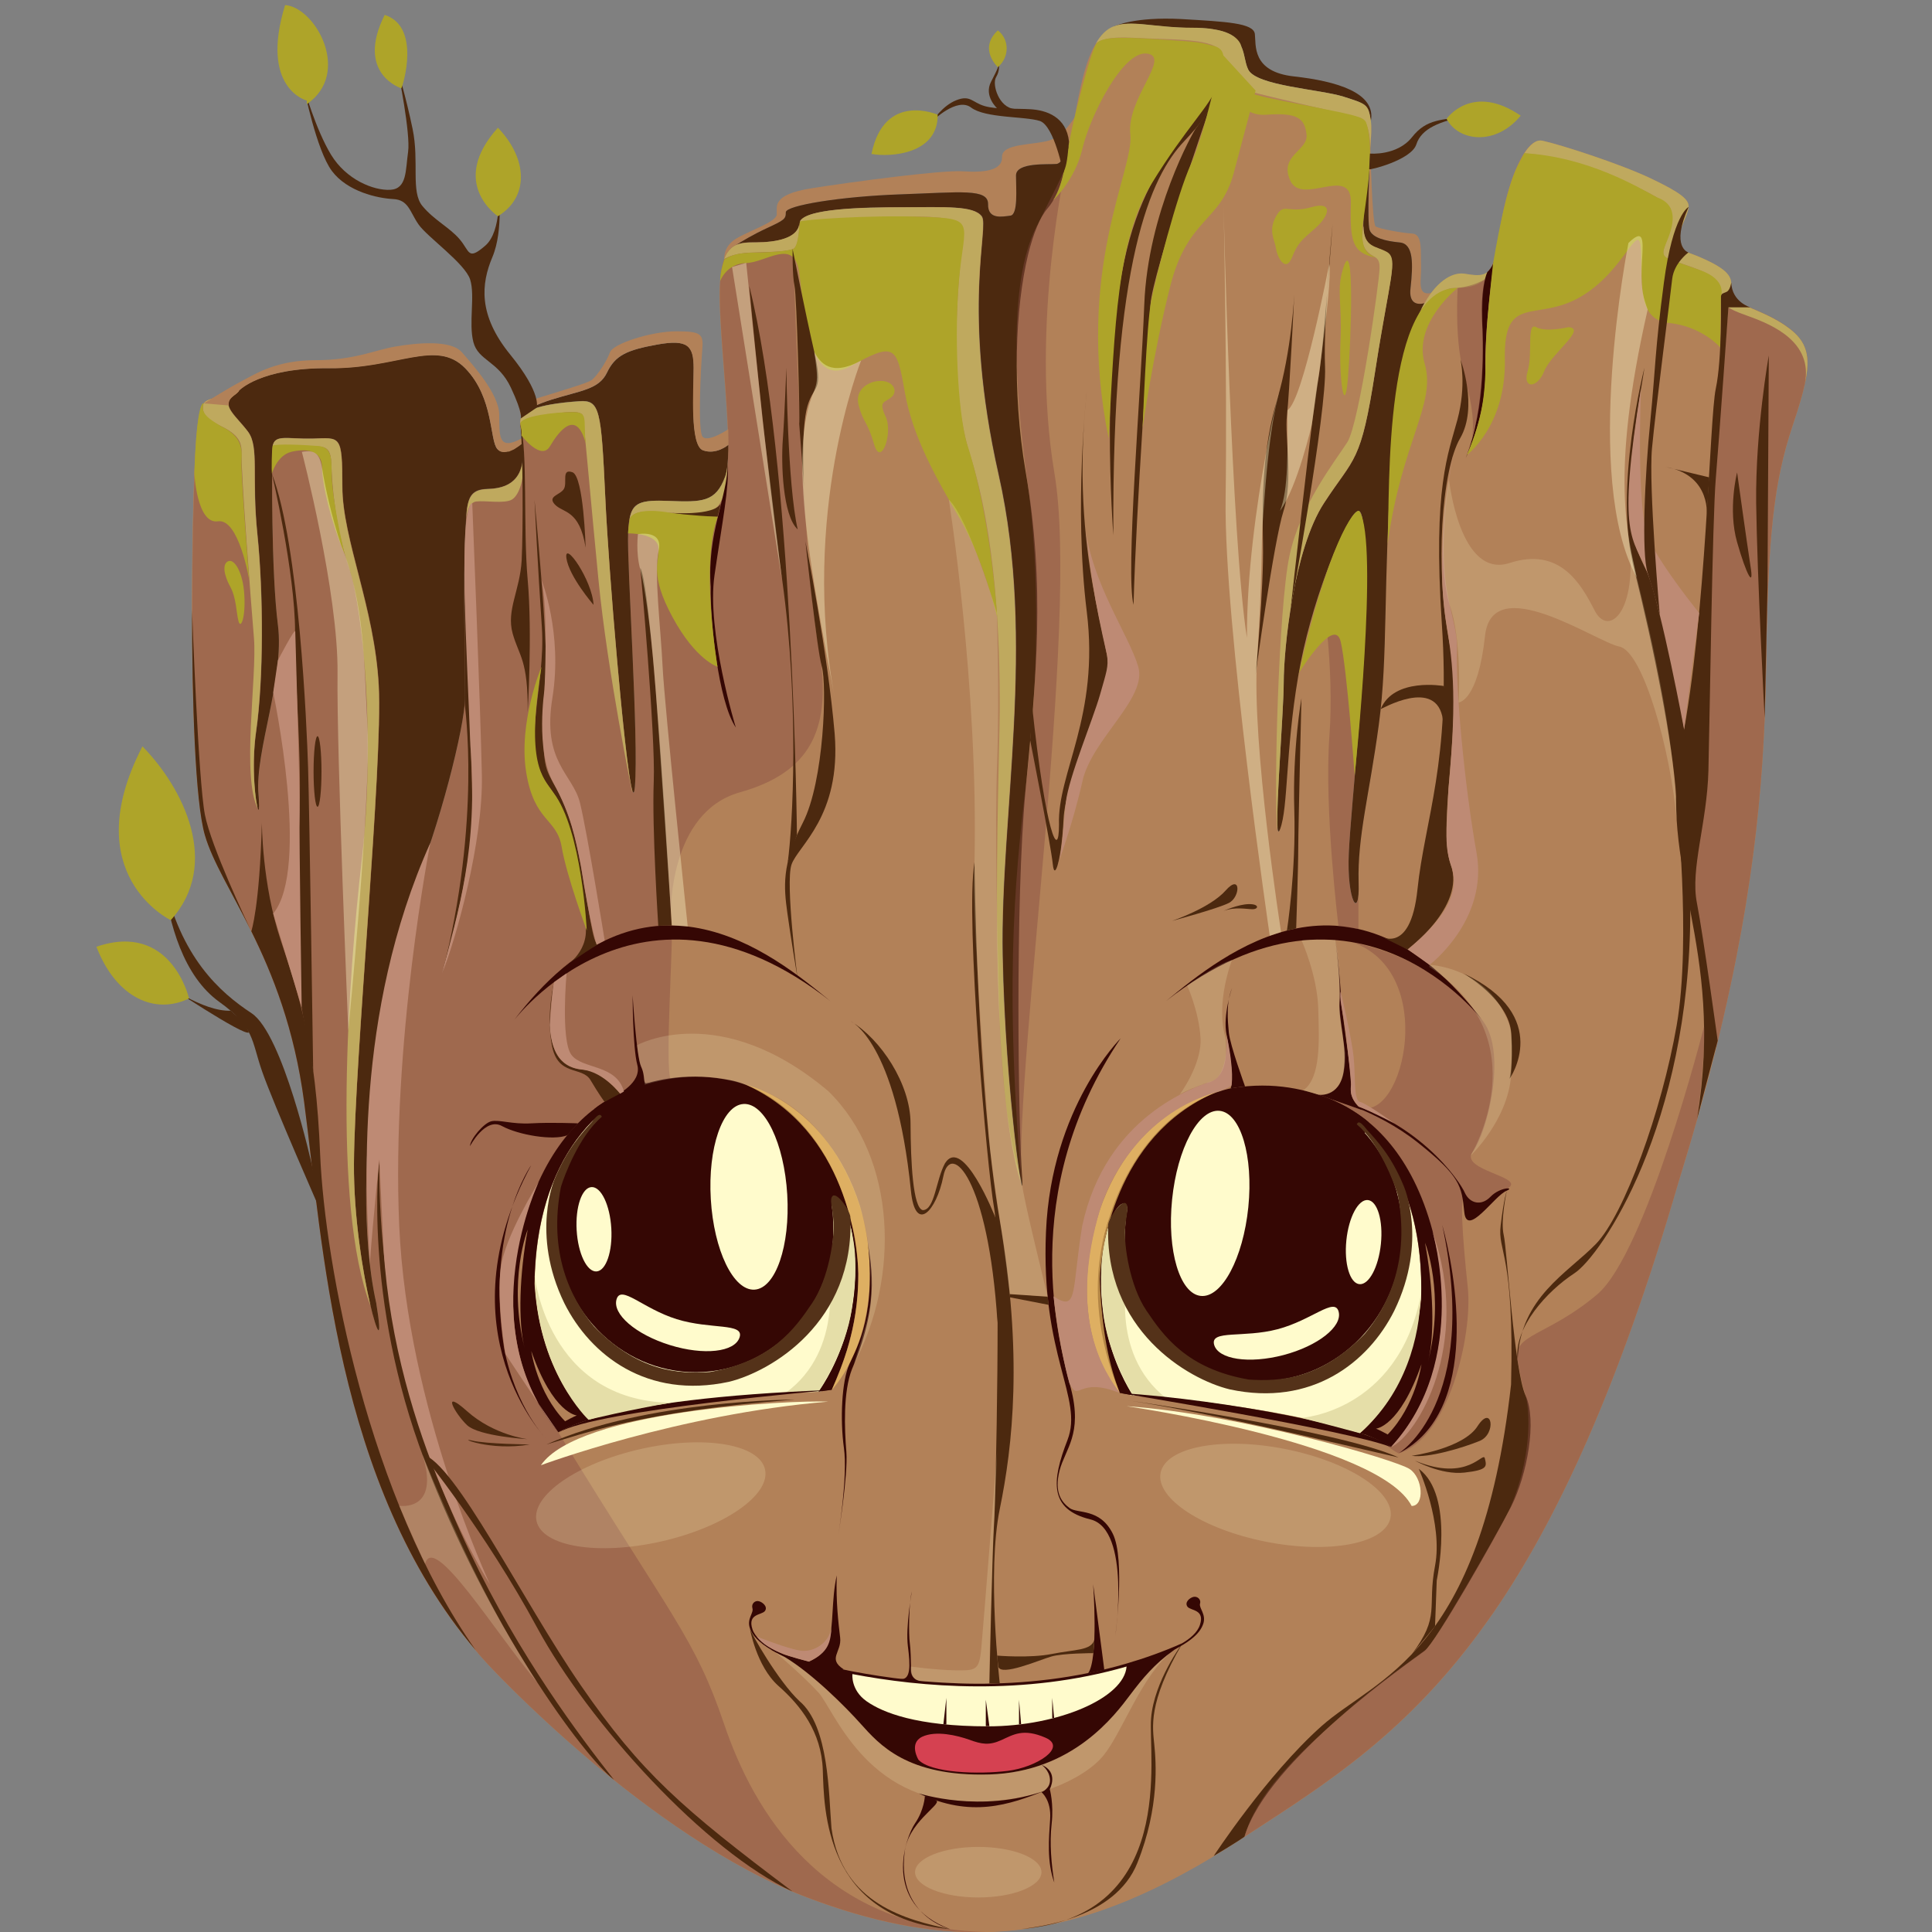 <?xml version="1.0" encoding="utf-8"?>
<!-- Generator: Adobe Illustrator 21.1.0, SVG Export Plug-In . SVG Version: 6.00 Build 0)  -->
<svg version="1.1" id="Слой_1" xmlns="http://www.w3.org/2000/svg" xmlns:xlink="http://www.w3.org/1999/xlink" x="0px" y="0px"
	 viewBox="0 0 1024 1024" style="enable-background:new 0 0 1024 1024;" xml:space="preserve">
<rect x="0" y="0" width="1024" height="1024" fill="#808080" stroke="none"/>
<style type="text/css">
	.st0{fill:#B28158;}
	.st1{opacity:0.43;fill:#884C41;}
	.st2{fill:#FFFBCC;}
	.st3{fill:#350704;}
	.st4{fill:#E5DEA8;}
	.st5{fill:#4C290F;}
	.st6{fill:#D54151;}
	.st7{opacity:0.18;fill:#FFFBCC;}
	.st8{opacity:0.66;fill:#F4C668;}
	.st9{fill:#BFA95E;}
	.st10{fill:#AEA429;}
	.st11{fill:#BE8A74;}
	.st12{fill:#543219;}
	.st13{opacity:0.38;fill:#FFFBCC;}
</style>
<g>
	<path class="st0" d="M570.4,60.8L566.8,99c0,0-12,20.2-21.8,35.9c2.7-11.3,6.2-19.9,10.2-24.4c7.4-8.5,10.7-25.4,13.9-42.8
		c-1.3,6.5-5.1,18.9-9.2,19.2c-4.3,0.4-21.4-1.1-21.4,6.1c0,7.1,1.2,20.8-3,21.3c-4.2,0.5-12,2.3-11.8-6.1
		c0.2-8.4-14.5-6.3-46.3-5.2s-60.9,5.9-60.9,9.5s-0.7,4.1-10.4,8.6c-6.7,3.1-12.8,6.8-16,8.8c3.1-1.5,6.8-1.5,10.8-1.5
		c10.7,0,22.1-2.1,22.9-10c0.7-7.9,32.9-8.6,55.2-8.6c22.4,0,37.1-1,41.4,4.8c2.1,2.8-0.5,14.8-1.4,36.9
		c-36.4-4.1-135.1-14.2-135.1-14.2s-0.8-6.4,6.1-10.7c6.9-4.3,21.4-8.8,21.7-12.9c0.3-4.1-3-10.5,18.4-13.9s69.3-9.8,80.3-9
		c10.9,0.7,20.9-0.2,20.7-7.6c-0.2-7.4,16.9-6.2,25.2-8.8C564.6,71.7,570.4,60.8,570.4,60.8z"/>
	<path class="st0" d="M763.9,180.4l-16-3c2.2-6.8,4.7-12.3,7.2-16.6c-4.3,1.1-8.4-0.2-7.5-8c1.4-12.9,1.7-23.6-5.7-24.3
		c-7.4-0.7-14.5-2.4-16-6.7c-1.3-4,0.1-36.2,0.2-40.3c-1.1,13-3.2,29.2-3.5,37.3c-0.4,12.9,6.4,11.4,12.5,15c5,3,2.7,10.1-2.6,40.7
		l-22.3-4.2l-8-62.7l24.1-30.3c0,0,0.9,41.4,2.8,42.7c2,1.3,13.9,3.5,19.5,3.8c5.5,0.4,4.3,9.6,4.6,17.1c0.3,7.5-2.5,16,5.3,14.4
		C766.3,153.7,763.9,180.4,763.9,180.4z"/>
	<path class="st0" d="M258.6,882.1c0,0,84.3,91.4,169.3,123.6s147.9,22.1,229.3-30.7c81.4-52.9,159.3-97.9,232.2-347.9
		c40-128.6,45.7-208.6,46.7-275.7c1-67.2,4-95.7,14-125.7s11.7-41.4-2.1-51.9c-13.8-10.5-32.9-12.9-31-19.5s-0.1-10.7-13.3-16.8
		c-13.2-6.1-16.8-4.3-15-10.4c1.8-6.1,5.9-13.4,6.3-17.3c0.4-3.9-4.1-7.7-20.4-15.4s-47.3-17.7-57-19.8s-19.2,23.9-22.5,48.2
		c-3.3,24.3-7.1,24.3-18.6,22.4c-11.4-1.9-33.6,14-38.6,91.2s-2.1,110.7-7.1,147.9s-11.4,59.3-10.7,83.6c0.7,20.7-6.4,10-5.2-15.7
		c1.2-25.7,9.8-103.1,8.8-136.9c-1-33.8,0-50-6.2-42.4s-22.9,46.7-29.5,86.2c-6.7,39.5-5.2,69.1-9.5,80.5c-4.3,11.4,1.9-60,1.9-77.6
		c0-17.6,5.2-70.5,21.4-95.2c16.2-24.8,19.5-20.5,27.1-70s12.3-59.2,6.2-62.7s-12.9-2.1-12.5-15c0.4-12.9,5.4-45.7,3.9-54.6
		s-2.1-8.9-14.6-12.9c-12.5-3.9-46.1-5.7-50.4-14.3c-4.3-8.6,1.4-22.1-29.3-22.1s-43.6-10-53.6,12.9s-10,67.2-23.6,82.9
		c-13.6,15.7-21.9,78.3-11.4,139.3c10.5,61,5.7,108.6,0,168.6s-3.8,180-1.9,204.8s-8.8-42.6-10.2-116.9
		c-1.4-74.3,17.9-166-2.1-254.6c-20-88.6-4.8-131.4-9-137.2c-4.3-5.7-19-4.8-41.4-4.8c-22.4,0-54.5,0.7-55.2,8.6
		c-0.7,7.9-12.1,10-22.9,10s-19.3,0-19.3,27.9s7.9,82.9,2.9,96.4c-5,13.6-12.1,13.6-30,12.9c-17.9-0.7-20.7,1.4-21.4,17.1
		c-0.7,15.7,5.7,109.3,3.6,134.3c-2.1,25-13.6-107.2-15.7-153.6s-2.9-51.4-13.6-50.7c-10.7,0.7-30.7,2.9-31.4,10
		c-0.7,7.1,10,35.7-17.1,36.4c-12.1,0.2-11.2,7.9-12.1,27.4c-1,19.5,0,67.2,0,82.9s-14.3,71-27.1,100.5
		c-12.9,29.5-35.7,150-20,220.7c7.1,42.9-12.1-18.2-11.8-73.9c0.4-55.7,15.4-211.8,13.2-253.2c-2.1-41.4-19.3-77.9-19.3-105.7
		s-1.1-25.7-15.7-25.4c-14.6,0.4-21.1-2.9-21.4,5.7s-0.7,65,2.9,93.2S135.1,398,137,420.8c1.9,22.9-5.2-5.5-1.2-33.1
		c4-27.6,3.9-73.2,0.7-104.3c-3.2-31.1,1.1-46.4-5-54.6c-6.1-8.2-14.6-13.9-7.9-18.9c6.8-5,1.1-2.9-7.9,0.4
		c-8.9,3.2-10.7-1.3-12.6,38.2s-3.1,165,5.5,194.3s42.6,65.7,52.6,141.4S177.9,794.2,258.6,882.1z"/>
	<path class="st0" d="M956.6,203.4c-1.3,6.1-3.5,13.3-6.5,22.2c-10,30-13.1,58.6-14,125.7c-0.8,53.6-4.6,115.4-26.4,203.6
		c-3,12.2-6.4,24.8-10.1,38.1c0,0.1,0,0.1,0,0.1c-3.1,10.9-6.5,22.3-10.1,34c-31.8,109.1-64.5,179.2-98.1,227.9
		c-0.1,0.1-0.2,0.2-0.3,0.4c-0.9,1.2-1.7,2.5-2.6,3.7c-41.8,59-84.8,85.9-128.9,114.5c-0.8,0.5-1.6,1-2.3,1.5
		c-20.6,13.4-40,24-58.9,31.9c0,0,0,0,0,0c-25.9,10.8-50.8,16.5-76.4,17.1c-29.5,0.7-60-5.4-94-18.3
		c-85-32.1-169.3-123.6-169.3-123.6c-80.7-87.9-87.4-222.2-97.4-297.9c-10-75.7-44-112.2-52.6-141.4s-7.4-154.8-5.5-194.3
		c1.1-23.7,2.2-31.6,4.9-34.8c1.7-2.1,4.2-2.2,7.7-3.5c6.2-2.2,10.8-3.9,10.8-3.1c0,0.4-0.9,1.2-3,2.8c-6.8,5,1.8,10.7,7.9,18.9
		c6.1,8.2,1.8,23.6,5,54.6c3.2,31.1,3.3,76.7-0.7,104.3c-2.8,19.2-0.2,38.7,1,41.2c0,0,0,0,0,0v0c0.5,1,0.8-1.3,0.2-8.1
		c-1.9-22.9,13.8-61.3,10.2-89.5s-3.2-84.7-2.9-93.2c0-0.7,0.1-1.2,0.2-1.8c1.2-6.3,7.7-3.6,21.2-3.9c14.6-0.4,15.7-2.5,15.7,25.4
		s17.1,64.3,19.3,105.7c2.1,41.4-12.9,197.5-13.2,253.2c-0.2,28.7,4.9,58.9,8.8,75.5v0c3.7,15.6,6.4,19.2,3-1.5
		c-15.7-70.7,7.1-191.2,20-220.7c12.9-29.5,27.1-84.8,27.1-100.5s-1-63.3,0-82.9c0.2-4.3,0.3-8,0.5-11.2c0,0,0-0.2,0-0.6
		c0.7-10.9,2.3-15.4,11.6-15.6c14.9-0.4,18.4-9.2,18.6-18.2c0,0,0,0,0,0c0.1-2-0.1-4.1-0.2-6c0,0,0,0,0,0c-0.4-4-1-7.7-1.2-10.2v0
		c-0.1-0.7-0.1-1.4,0-1.9c0.1-0.7,0.3-1.3,0.7-1.9c3.7-5.6,21-7.5,30.7-8.1c10.7-0.7,11.4,4.3,13.6,50.7
		c1.8,39.6,10.4,141.7,14.2,155.2c0.7,2.3,1.2,2.1,1.5-1.6c2.1-25-4.3-118.6-3.6-134.3c0.1-2.9,0.3-5.4,0.7-7.5c0,0,0,0,0,0
		c1.6-8.9,6.2-10.2,20.7-9.6c17.9,0.7,25,0.7,30-12.9c0.7-1.8,1.1-4.3,1.4-7.4v-0.1c0.2-2.7,0.3-5.9,0.3-9.4v0
		c-0.1-22.5-4.5-58.7-4.5-79.6c0-8.8,0.9-14.8,2.4-19c1-2.8,2.4-4.7,3.9-6c0,0,0,0,0.1-0.1c0.6-0.5,1.3-1,2-1.3c0,0,0,0,0,0
		c3.1-1.5,6.8-1.5,10.8-1.5c4.8,0,9.8-0.4,13.9-1.7c4.8-1.4,8.4-3.9,8.9-8.1c0-0.1,0-0.2,0-0.2v0c0-0.3,0.1-0.7,0.3-1c0,0,0,0,0,0
		c3.4-6.9,33.6-7.5,54.9-7.5c22.4,0,37.1-1,41.4,4.8c4.3,5.7-11,48.6,9,137.2c20,88.6,0.7,180.3,2.1,254.6
		c1.1,57.5,7.8,110.9,9.8,120.6c0,0,0,0,0,0.1c0.2,1,0.4,1.5,0.5,1.5c0.2-0.1,0.2-1.7-0.1-5.2c-1.9-24.8-3.8-144.8,1.9-204.8
		s10.5-107.6,0-168.6c-10.5-61-2.1-123.6,11.4-139.3c7.4-8.5,10.7-25.4,13.9-42.8c0-0.2,0.1-0.4,0.1-0.6v0
		c2.6-14.5,5.1-29.1,9.6-39.4c0.7-1.6,1.4-3.1,2.2-4.4c2.7-4.7,5.7-7.5,9.1-9c0,0,0,0,0.1,0c9-3.9,21.6,0.6,42.2,0.6
		c3.5,0,6.5,0.2,9.2,0.5c0.4,0.1,0.8,0.1,1.2,0.2c0.2,0,0.4,0,0.5,0.1c5.7,0.9,9.3,2.6,11.7,4.7c0,0,0,0,0,0h0c0,0,0.1,0.1,0.1,0.1
		c0.2,0.2,0.4,0.4,0.5,0.5c1.1,1.1,1.9,2.4,2.5,3.7c1.8,4,1.8,8.6,3.7,12.3c4.3,8.6,37.9,10.4,50.4,14.3
		c12.5,3.9,13.2,3.9,14.6,12.9c0.5,2.9,0.3,8.3-0.3,14.7v0.1c-0.1,0.7-0.1,1.4-0.2,2.1c0,0,0,0.1,0,0.2c-1.1,13.1-3.2,29.4-3.5,37.6
		c0,0.4,0,0.8,0,1.2c0.1,11.6,6.6,10.4,12.5,13.8c6.1,3.6,1.4,13.2-6.2,62.7c-7.6,49.5-11,45.2-27.1,70
		c-16.2,24.8-21.4,77.6-21.4,95.2c0,14.4-4.1,64.8-3.3,76.4c0.2,2.6,0.6,3.3,1.4,1.2c4.3-11.4,2.9-41,9.5-80.5
		c2.8-16.8,7.5-33.5,12.4-47.8c6.6-19.3,13.6-34,17.2-38.4c6.2-7.6,5.2,8.6,6.2,42.4c1,33.8-7.6,111.2-8.8,136.9
		c-1,21.8,4,32.9,5.1,23c0.2-1.7,0.3-4.2,0.2-7.3c-0.7-24.3,5.7-46.4,10.7-83.6s2.1-70.7,7.1-147.9c2.3-35.9,8.4-58.5,15.3-72.3
		c0,0,0,0,0,0c0.6-1.2,1.2-2.3,1.8-3.3c7.5-13.1,15.8-16.6,21.5-15.6c8.1,1.3,12.3,1.7,15.3-6.7c0,0,0-0.1,0-0.1
		c1.2-3.5,2.2-8.5,3.2-15.6c2.2-15.9,7-32.5,12.8-41.5c3.1-4.8,6.4-7.5,9.7-6.7c9.6,2.1,40.7,12.1,57,19.8
		c16.3,7.7,20.7,11.4,20.4,15.4c-0.4,3.9-4.5,11.2-6.3,17.3c-1.8,6.1,1.8,4.3,15,10.4c13.2,6.1,15.2,10.1,13.3,16.8
		c-0.3,1.2,0,2.3,0.9,3.3c3.9,4.5,18.8,7.7,30.1,16.2C957.8,181,959.8,188.9,956.6,203.4z"/>
	<path class="st1" d="M521.9,1024c-29.5,0.7-60-5.4-94-18.3c-85-32.1-169.3-123.6-169.3-123.6c-2.2-2.4-4.4-4.8-6.4-7.3
		c-74.7-87.9-81.2-216.9-91-290.6c-5.1-38.5-16.4-66.8-27.3-89.2c0,0,0-0.1-0.1-0.3c-0.1-0.2-0.2-0.3-0.2-0.5
		c-0.1-0.2-0.2-0.4-0.3-0.6c-10.4-21-20.5-36.8-24.6-50.9c-5.2-17.8-6.8-71.3-6.8-119.3c0,0,0-0.1,0-0.1c0-30.9,0.6-59.5,1.4-75
		c1.1-23.7,2.2-31.6,4.9-34.8c1.7-2.1,4.2-2.2,7.7-3.5c6.2-2.2,10.8-3.9,10.8-3.1c0,0.4-0.9,1.2-3,2.8c-6.8,5,1.8,10.7,7.9,18.9
		c6.1,8.2,1.8,23.6,5,54.6c3.2,31.1,3.3,76.7-0.7,104.3c-2.8,19.2-0.2,38.7,1,41.2c0,0,0,0,0,0v0c0.5,1,0.8-1.3,0.2-8.1
		c-1.9-22.9,13.8-61.3,10.2-89.5s-3.2-84.7-2.9-93.2c0-0.7,0.1-1.2,0.2-1.8c1.2-6.3,7.7-3.6,21.2-3.9c14.6-0.4,15.7-2.5,15.7,25.4
		s17.1,64.3,19.3,105.7c2.1,41.4-12.9,197.5-13.2,253.2c-0.2,28.7,4.9,58.9,8.8,75.5v0c3.7,15.6,6.4,19.2,3-1.5
		c-15.7-70.7,7.1-191.2,20-220.7c12.9-29.5,27.1-84.8,27.1-100.5s-1-63.3,0-82.9c0.2-4.3,0.3-8,0.5-11.2c0,0,0-0.2,0-0.6
		c0.7-10.9,2.3-15.4,11.6-15.6c14.9-0.4,18.4-9.2,18.6-18.2c0,0,0,0,0,0c0.1-2-0.1-4.1-0.2-6c0,0,0,0,0,0c-0.4-4-1-7.7-1.2-10.2v0
		c-0.1-0.7-0.1-1.4,0-1.9c0.1-0.7,0.3-1.3,0.7-1.9c3.7-5.6,21-7.5,30.7-8.1c10.7-0.7,11.4,4.3,13.6,50.7
		c1.8,39.6,10.4,141.7,14.2,155.2c0.7,2.3,1.2,2.1,1.5-1.6c2.1-25-4.3-118.6-3.6-134.3c0.1-2.9,0.3-5.4,0.7-7.5c0,0,0,0,0,0
		c1.6-8.9,6.2-10.2,20.7-9.6c17.9,0.7,25,0.7,30-12.9c0.7-1.8,1.1-4.3,1.4-7.4v-0.1c0.2-2.7,0.3-5.9,0.3-9.4v0
		c-0.1-22.5-4.5-58.7-4.5-79.6c0-8.8,0.9-14.8,2.4-19c1-2.8,2.4-4.7,3.9-6c0,0,0,0,0.1-0.1c0.6-0.5,1.3-1,2-1.3c0,0,0,0,0,0
		c3.1-1.5,6.8-1.5,10.8-1.5c4.8,0,9.8-0.4,13.9-1.7c3.7,3.2,5.7,5.1,5.7,5.1s4.9,163.8,13.3,209.5c8.5,45.7-4.5,68.4-41.6,78.8
		c-37.1,10.5-37.3,62.9-36.1,70.4c1.2,7.5-3.7,74.2-0.4,82c3.3,7.8-120.2,87.5-59.6,186.7c60.6,99.2,72.3,108.7,87.9,154.7
		C399.3,959.7,435.6,1021.6,521.9,1024z"/>
	<path class="st1" d="M956.6,203.4c-1.3,6.1-3.5,13.3-6.5,22.2c-10,30-13.1,58.6-14,125.7c-0.8,53.6-4.6,115.4-26.4,203.6l-3.3,1.2
		l-9.8-91.4c0,0,1.1-56.5,7.5-145.1c6.4-88.6,12-156.6,12-156.6s0.7-2.1,1.8-5.5c3.9,4.5,18.8,7.7,30.1,16.2
		C957.8,181,959.8,188.9,956.6,203.4z"/>
	<path class="st1" d="M673,575.4c0,0,21.5,2.5,48.5,11.6c22.5,6.7,40.7-71.7-4.7-87.6c10.5,2.4,44.6,9.8,69.3,41.9
		c12.8,17.1,2.1,59.1-5.5,69.1s29.2,13.4,18.3,19.6c-10.9,6.1-17.7,13.9-21.7,6.1c-4-7.8-2.1,19.5,0.7,45.7
		c2.9,26.2-10.4,81.2-36.7,88.5c-20.6-10.6-64.8-73.7-64.8-73.7L673,575.4z"/>
	<g>
		<path class="st2" d="M435.2,737.6c0,0,48.9-76.2-12.8-140c-51.8-54.1-138-21.8-139,82.8c3,49.9,29.4,72.1,29.4,72.1
			S352.4,739.9,435.2,737.6z"/>
		<path class="st3" d="M355.6,572.5L355.6,572.5c-37.9,5.6-71.6,42.7-72.3,107.9c3,49.9,29.4,72.1,29.4,72.1s-4,1-2.6,0.6
			c-0.3,0.2-6.2,1.7-14.2,6c-22.5-26.9-26.2-59-23-90.2C289.9,570.5,355.6,572.5,355.6,572.5z"/>
		
			<ellipse transform="matrix(0.998 -5.907006e-02 5.907006e-02 0.998 -37.734 22.89)" class="st3" cx="368.3" cy="649.7" rx="73.7" ry="77.8"/>
		<path class="st3" d="M446.9,635.6c0,0,21.5,42-6.1,101.1c-2.7,0.2-7.1,1-7.1,1S466.9,694.4,446.9,635.6z"/>
		<path class="st3" d="M315.1,587.7c0,0,28.8-24.2,72.9-15c0,0,51.6,9.2,65.5,85.6c-0.5-2.7-8.9-29-12.4-20.1
			c-10.5-7.9-123.5-42.4-123.5-42.4s-0.4-5.1-3.4-1.9C314.5,589.5,315.1,587.7,315.1,587.7z"/>
		
			<ellipse transform="matrix(0.998 -5.907006e-02 5.907006e-02 0.998 -36.789 24.562)" class="st2" cx="397.1" cy="634.5" rx="20.3" ry="49.3"/>
		
			<ellipse transform="matrix(0.998 -5.907006e-02 5.907006e-02 0.998 -37.945 19.74)" class="st2" cx="314.9" cy="651.7" rx="9.2" ry="22.4"/>
		<path class="st2" d="M355,712.9c-18-5.6-30.6-16.4-28.2-24.3c2.4-7.8,13.9,5,31.9,10.6c18,5.6,35.8,1.8,33.3,9.6
			C389.5,716.7,373,718.5,355,712.9z"/>
		<path class="st4" d="M438.9,672.5c0,0,9,43.1-22.7,65.9c8.2-0.4,17.5-0.7,17.5-0.7s14.6-21.2,17.8-44.2c3.2-23,1.8-32.7-0.7-43.5
			c-2.1-9.6-6.4-14.9-8.4-13.5c-1.9,1.4-1.7,2-1.3,4.5C441.6,643.5,442.8,661.8,438.9,672.5z"/>
	</g>
	<g>
		<path class="st2" d="M599.1,739.5c0,0-45.6-78.2,18.7-139.3c54-51.9,138.8-15.9,135.4,88.6c-5.1,49.7-32.5,70.8-32.5,70.8
			S681.7,745.3,599.1,739.5z"/>
		<path class="st3" d="M685.6,577.9L685.6,577.9c37.6,7.2,69.8,45.7,67.6,110.9c-5.1,49.7-32.4,70.8-32.4,70.8s3.9,1.2,2.6,0.7
			c0.3,0.2,6.1,2,14,6.6c23.7-25.9,28.6-57.9,26.8-89.2C751.3,578.7,685.6,577.9,685.6,577.9z"/>
		
			<ellipse transform="matrix(0.101 -0.995 0.995 0.101 -49.296 1254.305)" class="st3" cx="669.6" cy="654.4" rx="77.8" ry="73.7"/>
		<path class="st3" d="M591.7,637c0,0-23.3,41.1,1.8,101.3c2.7,0.3,7,1.3,7,1.3S569.2,694.9,591.7,637z"/>
		<path class="st3" d="M725.4,594.8c0,0-27.8-25.4-72.2-18.1c0,0-51.9,7-69.1,82.8c0.6-2.7,10.1-28.6,13.2-19.5
			c10.8-7.4,125.2-37.2,125.2-37.2s0.6-5.1,3.5-1.7C725.9,596.6,725.4,594.8,725.4,594.8z"/>
		
			<ellipse transform="matrix(0.101 -0.995 0.995 0.101 -58.268 1211.658)" class="st2" cx="641.5" cy="638.1" rx="49.3" ry="20.3"/>
		
			<ellipse transform="matrix(0.101 -0.995 0.995 0.101 -5.665 1311.099)" class="st2" cx="722.9" cy="658.7" rx="22.4" ry="9.2"/>
		<path class="st2" d="M680.3,718.2c18.2-4.8,31.3-15.1,29.2-23c-2.1-7.9-14.1,4.5-32.3,9.3s-35.8,0.2-33.7,8.2
			C645.6,720.5,662,723,680.3,718.2z"/>
		<path class="st4" d="M598.1,674.2c0,0-10.8,42.7,19.9,66.8c-8.2-0.7-17.5-1.4-17.5-1.4s-13.7-21.8-15.9-44.9
			c-2.2-23.1-0.4-32.7,2.6-43.4c2.5-9.5,7.1-14.6,8.9-13.1c1.9,1.5,1.6,2.1,1.1,4.6C596.6,645.1,594.7,663.4,598.1,674.2z"/>
	</g>
	<path class="st5" d="M258.6,259.1c-12.1,0.2-11.2,7.9-12.1,27.4c-1,19.5,0,67.2,0,82.9s-14.3,71-27.1,100.5
		c-12.9,29.5-35.7,150-20,220.7c7.1,42.9-12.1-18.2-11.8-73.9c0.4-55.7,15.4-211.8,13.2-253.2c-2.1-41.4-19.3-77.9-19.3-105.7
		s-1.1-25.7-15.7-25.4c-14.6,0.4-21.1-2.9-21.4,5.7s-0.7,65,2.9,93.2S135.1,398,137,420.8c1.9,22.9-5.2-5.5-1.2-33.1
		c4-27.6,3.9-73.2,0.7-104.3c-3.2-31.1,1.1-46.4-5-54.6c-4.2-5.6-9.5-10.1-10.3-14c-0.3-1.8,0.3-3.4,2.4-5c2.1-1.5,3-2.4,3-2.8
		c0,0,11.3-12.2,47.7-11.9s56.8-15.7,72.2,0c15.4,15.7,12.9,38.2,17.1,42.9c1.6,1.7,3.8,1.7,6,1.1l0,0c3.3-1,6.4-3.5,7.1-4.1l0,0
		c0.1-0.1,0.1-0.1,0.1-0.1s0,0,0,0C278,245.6,276.9,258.7,258.6,259.1z"/>
	<path class="st5" d="M386,235.8L386,235.8c0,0.7,0,1.3,0,1.9v0.7c-0.1,6.3-0.6,11.3-1.7,14.2c-5,13.6-12.1,13.6-30,12.9
		c-17.9-0.7-20.7,1.4-21.4,17.1c-0.7,15.7,5.7,109.3,3.6,134.3c-2.1,25-13.6-107.2-15.7-153.6s-2.9-51.4-13.6-50.7
		c-8.7,0.6-23.5,2.1-29.1,6.5c-0.7,0.5-1.2,1.1-1.6,1.7c0,0,0.6-4.2,15.9-9c15.4-4.8,25.1-5.3,29.4-14.4c4.3-9,10.5-11.9,26.7-14.8
		c16.2-2.9,19.2,0.7,19.2,12.5c0,11.8-2.1,41.1,5,43.6S386,235.8,386,235.8C386,235.8,386,235.8,386,235.8z"/>
	<path class="st5" d="M544.9,135c-6.7,27.6-8.7,71.6-1.3,114.9c10.5,61,5.7,108.6,0,168.6s-3.8,180-1.9,204.8
		c1.9,24.8-8.8-42.6-10.2-116.9c-1.4-74.3,17.9-166-2.1-254.6c-10.1-44.7-11.2-77.8-10.4-100.3c0.8-22.1,3.5-34.1,1.4-36.9
		c-4.3-5.7-19.1-4.8-41.4-4.8c-22.4,0-54.5,0.7-55.2,8.6c-0.7,7.9-12.1,10-22.9,10c-4,0-7.7,0-10.8,1.5c3.1-2,9.3-5.7,16-8.8
		c9.7-4.5,10.4-5,10.4-8.6s29.1-8.4,60.9-9.5s46.4-3.2,46.3,5.2c-0.2,8.4,7.7,6.6,11.8,6.1c4.2-0.5,3-14.2,3-21.3
		c0-7.1,17.1-5.7,21.4-6.1c4.2-0.3,8-12.7,9.2-19.2c-3.1,17.3-6.5,34.3-13.9,42.8C551.2,115.1,547.7,123.7,544.9,135z"/>
	<path class="st5" d="M726.6,64.1c-1.4-8.9-2.1-8.9-14.6-12.9c-12.5-3.9-46.1-5.7-50.4-14.3c-4.3-8.6,1.4-22.1-29.3-22.1
		c-20.6,0-33.1-4.5-42.2-0.6c1-0.5,11.1-5.4,36.1-4.1c23.9,1.4,38.2,2.1,38.9,7.9s-1.8,20,20.7,22.5S729.4,49.1,726.6,64.1z"/>
	<path class="st5" d="M755,160.7c-2.5,4.4-5,9.9-7.2,16.6c-4.5,13.8-8.2,32.9-9.9,58.9c-5,77.2-2.1,110.7-7.1,147.9
		s-11.4,59.3-10.7,83.6c0.7,20.7-6.4,10-5.2-15.7c1.2-25.7,9.8-103.1,8.8-136.9c-1-33.8,0-50-6.2-42.4c-6.2,7.6-22.9,46.7-29.5,86.2
		c-6.7,39.5-5.2,69.1-9.5,80.5s1.9-60,1.9-77.6c0-17.6,5.2-70.5,21.4-95.2c16.2-24.8,19.5-20.5,27.1-70c1.3-8.5,2.5-15.8,3.6-22.1
		c5.3-30.6,7.6-37.7,2.6-40.7c-6.1-3.6-12.9-2.1-12.5-15c0.2-8.2,2.3-24.3,3.5-37.3c-0.2,4.1-1.6,36.3-0.2,40.3
		c1.4,4.3,8.6,6,16,6.7c7.4,0.7,7.1,11.4,5.7,24.3C746.7,160.5,750.7,161.8,755,160.7z"/>
	<path class="st3" d="M637.8,860.5c-0.9,2.8-2.9,5.6-6.7,8.5h0c-2.2,1.7-5,3.4-8.5,5.3c-0.3,0.2-0.5,0.4-0.8,0.6
		c-9.8,7-16.3,14.8-22.7,23.3c-8.2,10.9-30.4,41-74.7,42.3c-43.8,1.3-58.5-16.1-68.1-26.7c-8-9-25.7-26.7-40.3-35.5
		c-1.7-0.8-3.2-1.6-4.7-2.4c-0.6-0.3-1.1-0.6-1.6-0.9c-0.4-0.2-0.8-0.3-1.2-0.5c0.2,0.1,0.5,0.2,0.9,0.3c-7.4-4.3-10.7-8.1-12-12
		c-1.6-4.9,2.2-7.9,1.4-10.4c-0.7-2.5,1.5-4.3,3.5-3.7c2,0.5,4.8,3,3.1,5.2c-1.7,2.2-9.3,1.3-6.6,9.6c2.7,8.3,17.3,13.6,17.4,13.6
		c7.5,2.3,19.7,5.7,35.3,8.7c0,0,0,0,0,0c36.3,7,90.8,11.9,145.3-4v0c9.9-2.9,19.8-6.4,29.7-10.8c4-2.3,8.2-5.7,9.5-9.8
		c2.7-8.3-4.9-7.4-6.6-9.6c-1.7-2.3,1.1-4.7,3.1-5.2c2-0.5,4.3,1.2,3.5,3.7C635.6,852.6,639.3,855.6,637.8,860.5z"/>
	<path class="st2" d="M597.1,883.3c-1.2,16.5-35.9,31.7-73.5,31.7c-37.6,0-55.8-7.3-64.3-13.3c-8.5-6-7.5-14.4-7.5-14.4s0,0,0,0
		C488,894.2,542.5,899.1,597.1,883.3z"/>
	<path class="st6" d="M486.8,932.7c0,0-5.3-8.7,2-12.2c7.3-3.4,18.5-0.7,25,1.6c6.5,2.4,10.5,3.1,16.9,0.2
		c6.4-2.9,11.6-6.4,23.4-1.3c11.8,5.1-4.7,15.7-20,17.6S493.4,939.8,486.8,932.7z"/>
	<path class="st3" d="M483.3,843.5c0,0-3.4,18.9-2.1,29.1c1.3,10.2,1.6,18-4,17.3c5.8,2,11.4,1.2,11.4,1.2s-5.5,0-5.7-5.8
		c-0.1-5.8-0.2-10.8-0.7-14.6C481.6,866.9,481.6,849.9,483.3,843.5z"/>
	<path class="st7" d="M621.8,874.9c-16.4,12.2-26.8,43.1-36.9,55.5c-10.2,12.6-38,25.4-71.4,24.5c-54.5,0.1-71.6-48.9-79.6-57.7
		c-8-8.8-22.7-21.3-22.7-21.3l0.1,0c1.4,0.8,3,1.6,4.7,2.4c14.7,8.8,32.3,26.6,40.3,35.5c9.5,10.6,24.2,28,68.1,26.7
		c44.3-1.4,66.6-31.5,74.7-42.3C605.5,889.7,611.9,881.9,621.8,874.9z"/>
	<path class="st8" d="M395.5,575c0,0,42.8,9.2,60.3,64.2c11.4,38.9,3.3,76.4-14.9,97.5c5.7-13.8,13.9-31.8,14.1-61.5
		C454.6,660.6,448.9,599.4,395.5,575z"/>
	<path class="st8" d="M644.2,579c0,0-43,8.4-61.5,63c-12.1,38.7-7.1,74.8,10.8,96.2c-5.4-13.9-9.5-31.7-10.6-60.2
		C583.5,663.5,590.3,602.5,644.2,579z"/>
	<path class="st0" d="M279.7,651.7c0,0-10.7,26.8-1.6,63C274.4,700.4,275.4,675,279.7,651.7z"/>
	<path class="st0" d="M281.6,716.1c0,0,3.1,22,17.9,37.2c4.4-2.4,6.2-3.1,6.2-3.1S293.2,749.4,281.6,716.1z"/>
	<path class="st0" d="M755.3,658.7c0,0,10.7,26.8,1.6,63C760.6,707.4,759.6,682,755.3,658.7z"/>
	<path class="st0" d="M753.4,723.1c0,0-3.1,22-17.9,37.2c-4.4-2.4-6.2-3.1-6.2-3.1S741.8,756.4,753.4,723.1z"/>
	<path class="st9" d="M726.6,64.1c-1.4-8.9-2.1-8.9-14.6-12.9c-12.5-3.9-46.1-5.7-50.4-14.3c-1.8-3.7-1.8-8.3-3.7-12.3l0,0
		c0,0-0.9-7.1-14.8-9.1c-0.2,0-0.4-0.1-0.5-0.1c-0.4,0-0.8-0.1-1.2-0.2c-2.6-0.3-5.7-0.5-9.2-0.5c-20.6,0-33.1-4.5-42.2-0.6
		c-0.1,0-0.1,0-0.1,0c-3.5,1.5-6.4,4.3-9.1,9c1.9-1.8,6.9-3.8,19.4-3.1c21.3,1.2,44.8,0,47.1,8.2c-0.2,2.5,3.4,11.2,5.1,14.2
		c1.7,3,4,4.2,11.1,6.3c7,2.1,53.5,12.6,57.6,13.8c3.8,1.2,5.3,10,5.1,16.1C726.8,72.4,727,67,726.6,64.1z"/>
	<path class="st9" d="M136.8,428.9c-9-16.9-0.5-70.3-2.2-90.7c-1.7-20.5-6.9-87.4-6.6-98.7c0.4-11.3-12.6-13.2-17.4-17.4
		c-4.8-4.2-2.6-8.4-2.6-8.4c1.7-2.1,4.2-2.2,7.7-3.5c6.2-2.2,10.8-3.9,10.8-3.1c0,0.4-0.9,1.2-3,2.8c-6.8,5,1.8,10.7,7.9,18.9
		c6.1,8.2,1.8,23.6,5,54.6c3.2,31.1,3.3,76.7-0.7,104.3C133,406.9,135.6,426.5,136.8,428.9z"/>
	<path class="st9" d="M187.6,616.7c-0.2,28.7,4.9,58.9,8.8,75.5c-20.5-53.1-11.8-174.6-4.6-237c7.1-62.4,0.9-131.2-6.7-153.8
		c-7.6-22.6-9.1-44.5-9.5-55.9c-0.4-11.4-5.6-8.3-17.6-9.1c-12-0.8-13.5,0-13.5,0c1.2-6.3,7.7-3.6,21.2-3.9
		c14.6-0.4,15.7-2.5,15.7,25.4s17.1,64.3,19.3,105.7C202.9,404.9,187.9,561,187.6,616.7z"/>
	<path class="st9" d="M271.3,264.8c-4,2.3-14,0.4-18.9,1c-4.1,0.5-5.1,7-5.3,9c0.7-10.9,2.3-15.4,11.6-15.6
		c14.9-0.4,18.4-9.2,18.6-18.2C278.3,253.5,275.3,262.4,271.3,264.8z"/>
	<path class="st9" d="M335.1,420.1c0,0-13.1-63.7-17.9-112.8c-3.8-38.8-7.6-82.6-8.3-86.8c-0.7-4.2-15.2-1.1-23.5,0
		c-7.8,1-9.4,3.7-9.6,4.1c-0.1-0.7-0.1-1.4,0-1.9c0.1-0.7,0.3-1.3,0.7-1.9c3.7-5.6,21-7.5,30.7-8.1c10.7-0.7,11.4,4.3,13.6,50.7
		c1.8,39.6,10.4,141.7,14.2,155.2L335.1,420.1z"/>
	<path class="st9" d="M423.6,118.7c-0.1,1.8,0,11.6-3.2,13.2c-3.4,1.7-12.7,1.6-22.7,2c-10,0.4-13.9,3.5-13.9,3.5
		c1-2.8,2.4-4.7,3.9-6c0,0,0,0,0.1-0.1c0.6-0.5,1.3-1,2-1.3c0,0,0,0,0,0c3.1-1.5,6.8-1.5,10.8-1.5
		C411.4,128.4,422.7,126.3,423.6,118.7z"/>
	<path class="st9" d="M385.7,245.3c-0.3,12.7-2.1,24.3-10.1,25.9c-8,1.6-24.6,0.4-32.4,0c-7.4-0.3-9.3,3.5-9.5,3.9
		c1.6-8.9,6.2-10.2,20.7-9.6c17.9,0.7,25,0.7,30-12.9C385,250.9,385.5,248.4,385.7,245.3z"/>
	<path class="st9" d="M529.9,376.3c0.1-37.1-1.9-92.2-15.8-135.4c-13.8-43.2-3.6-110.1-3.6-119.2c0-9-30.5-6.9-49.2-6.2
		c-18.8,0.7-37.4,1.9-37.4,1.9s0,0,0,0c3.4-6.9,33.6-7.5,54.9-7.5c22.4,0,37.1-1,41.4,4.8c4.3,5.7-11,48.6,9,137.2
		c20,88.6,0.7,180.3,2.1,254.6c1.1,57.5,7.8,110.9,9.8,120.6C522.6,568,529.7,413.1,529.9,376.3z"/>
	<path class="st9" d="M728.9,196.5c-7.6,49.5-11,45.2-27.1,70c-16.2,24.8-21.4,77.6-21.4,95.2c0,14.4-4.1,64.8-3.3,76.4
		c0,0.6-0.1,1.1-0.1,1.7c-2-19.8,0.7-117.9,6.4-145s24.3-50.4,30.7-60.4c6.4-10,17-85.2,17.1-92.2c0.2-7-3.6-5.2-7.1-9.6
		c-3.6-4.5-1.4-12.8-1.4-12.8c0.1,11.6,6.6,10.4,12.5,13.8C741.2,137.3,736.6,147,728.9,196.5z"/>
	<path class="st9" d="M791.9,138.4c-3.3,15.5-16.5,13.9-22.4,14.3c-5.8,0.5-16.3,11.3-16.3,11.3s0,0,0,0c0.6-1.2,1.2-2.3,1.8-3.3
		c7.5-13.1,15.8-16.6,21.5-15.6C784.6,146.4,788.9,146.8,791.9,138.4z"/>
	<path class="st9" d="M956.6,203.4c4.4-21.9-16.6-31.1-30.1-35.9c-13.6-4.8-14.6-6.8-14.6-14.1c0-7.3-13.9-11.4-20.5-13.7
		c-6.6-2.3-11.1-2.7-9.5-7.7c1.6-5,5.5-16.4,3.4-21.6c-2.1-5.2-29.6-17.3-47.1-23c-17.5-5.7-30.3-6.1-30.3-6.1
		c3.1-4.8,6.4-7.5,9.7-6.7c9.6,2.1,40.7,12.1,57,19.8c16.3,7.7,20.7,11.4,20.4,15.4c-0.4,3.9-4.5,11.2-6.3,17.3
		c-1.8,6.1,1.8,4.3,15,10.4c13.2,6.1,15.2,10.1,13.3,16.8c-1.9,6.7,17.1,9,31,19.5C957.8,181,959.8,188.9,956.6,203.4z"/>
	<path class="st0" d="M277,234.9C277,234.8,277,234.8,277,234.9c0,0-1.8,1.4-1.9,1.5l-2.7,1.8l-3.2,1.4l0.5-0.4
		c-2.2,0.7-4.5,0.7-6-1.1c-4.3-4.6-1.8-27.1-17.1-42.9c-15.4-15.7-35.7,0.4-72.2,0s-47.7,11.9-47.7,11.9c0,0.4-0.9,1.2-3,2.8
		c-2.1,1.6-2.7,3.2-2.4,5h0l-13.2-1.1c0,0,12-7.6,20-11.8c7.9-4.2,18.8-11.1,39.2-11.1s31.2-5.3,42.1-7.2c11-1.9,29.5-3.8,35.4,3
		s19.6,22,19.8,32.9c0.2,10.9-1,19.9,12.2,12.6C277,234.9,277,234.9,277,234.9z"/>
	<path class="st9" d="M277,234.9l-0.2,0.1C277,234.9,277,234.8,277,234.9C277,234.8,277,234.8,277,234.9z"/>
	<path class="st0" d="M386,227.5l0,8.3c0,0-6.3,5.4-13.4,2.9s-5-31.8-5-43.6c0-11.8-3-15.4-19.2-12.5c-16.2,2.9-22.4,5.7-26.7,14.8
		c-4.3,9.1-14,9.5-29.4,14.4c-15.3,4.8-15.9,9-15.9,9s-2.8-5.1,1.9-7.4c4.7-2.3,32.6-9.7,35.5-12.1c2.9-2.4,7.9-10,9.5-14.6
		c1.7-4.6,22-11.1,35.2-11.1s14.5,1.4,13.7,10c-0.7,8.6-2.5,42.7,0.2,45.9C375.3,234.7,386,227.5,386,227.5z"/>
	<path class="st3" d="M281.6,617.5c0,0-24.4,33.9-14.4,97.2c6.2,31.8,22.4,48,22.4,48S233.9,705.9,281.6,617.5z"/>
	<path class="st3" d="M741.3,770.3c0,0,43.4-26.4,23.1-121.1C771.2,673.5,785.4,748.1,741.3,770.3z"/>
	<path class="st3" d="M272,541.3c0,0,67.2-89.9,168.1-10.7C409.4,505.6,341.7,449.2,272,541.3z"/>
	<path class="st3" d="M786.1,541.3c0,0-67.2-89.9-168.1-10.7C648.7,505.6,716.3,449.2,786.1,541.3z"/>
	<path class="st3" d="M428.7,880.6c0,0,7.8-2.7,10.5-10.4c2.7-7.7,1.4-22.5,4.3-35.2c-0.5,13.9,0.9,25.4,1.8,33
		c0.9,7.7-6.9,11.1,1.9,16.8C439.1,886.6,428.7,880.6,428.7,880.6z"/>
	<path class="st3" d="M444.4,813.2c0,0,5-30.7,2.9-45.7c-2.1-15-1.2-35.5,2.9-44.5c4.1-9,15-27.6,9.2-68.8c1.6,15,8.2,33.6-7.8,71.4
		c-4.8,12.1-4,31.8-3,44C449.5,781.8,444.4,813.2,444.4,813.2z"/>
	<polygon class="st3" points="522.5,900.9 522.5,914.9 524.4,914.9 	"/>
	<polygon class="st3" points="540.1,914 540.1,900.9 541.2,913.8 	"/>
	<polygon class="st3" points="557.7,910.7 557.7,899.9 558.7,910.5 	"/>
	<polygon class="st3" points="501.6,914 501.6,899.9 500,914 	"/>
	<path class="st3" d="M776.9,242.7c0,0,11.1-23.2,10.4-45.7s4.6-58.6,4.6-58.6s-1.1,3.5-3.6,5.8c-1.4,3.4-3.4,10.8-2.8,25.3
		C786,180,787.6,215.9,776.9,242.7z"/>
	<path class="st3" d="M653,523.7c0,0-5,14.3-2.9,24.8c2.1,10.5,3.8,27,2,28.4c4.3-0.7,7.8-1.1,7.8-1.1s-8-21.9-8.6-28.6
		C650.7,540.5,649.8,531.7,653,523.7z"/>
	<path class="st3" d="M594,550.3c0,0-36.8,36.4-39.6,102.5c-2.9,66.1,20,88.2,11.4,110.4c-8.6,22.1-9.6,36.8,12.1,42.1
		s13.2,62.1,13.2,62.1s5.5-40.8-1.3-54.5s-18.7-10.5-22.9-13.6c-4.2-3.1-8.3-8.3-5.3-19.9c3-11.5,12.3-19.2,6-43.5
		C561.3,711.7,538.7,632.5,594,550.3z"/>
	<path class="st3" d="M486.9,950.5c0,0,32.9,10.8,67.2-1.5C534.9,956.6,514.7,963.7,486.9,950.5z"/>
	<path class="st3" d="M295.9,759.3c0,0,21.5-18,144.9-22.6C440.9,736.7,316.3,747.2,295.9,759.3z"/>
	<path class="st3" d="M593.4,738.3c0,0,122.8,20.1,143.8,28.7C727,757,650.3,741.9,593.4,738.3z"/>
	<path class="st3" d="M579.4,839.7c0,0,2.9,39.7-2.7,47.2c8.6-1.9,8.6-1.9,8.6-1.9L579.4,839.7z"/>
	<path class="st3" d="M552,935.4c0,0,4.1,2.6,4.5,7.6s-4.5,6.9-4.5,6.9s5.3,4.1,4.6,14.3c-0.7,10.2-1.8,22.6,2.2,33.6
		c-1.5-9.5-2.6-20.6-1.4-31.2s-1-18.3-1-18.3S561.4,939.2,552,935.4z"/>
	<path class="st5" d="M234.4,515.9c0,0,16.4-55.1,16-87s-4.2-116.2-4.2-116.2l0.2,61C246.2,373.8,255.4,434.1,234.4,515.9z"/>
	<path class="st5" d="M252.2,874.7c-74.7-87.9-81.2-216.9-91-290.6c-5.2-39.2-16.8-67.9-28-90.5c0,0,4.4-12.7,5.6-57.6
		c0,0,0,32.4,10,62.4c10,30,18.6,55.9,20.9,113.8C172.2,670.1,195.2,794,252.2,874.7z"/>
	<path class="st5" d="M917.6,149.7c0,0-0.5,4.1-2.5,5c-2.1,0.9-2.9,1-3,2.4c0,1.4,0.7,32.9-2.7,48.9c-3.4,16.1-4.8,120-18.1,187.6
		s23.3,106.1,8.2,199.4c10.9-41.4,10.9-41.4,10.9-41.4s-7.5-54.9-11-73c-3.6-18.1,5.4-42.4,6.1-70.2c0.7-27.9,2.1-133.2,3.9-154.7
		c1.8-21.4,6.7-90.8,6.7-90.8l11.7,0C927.8,163,917.9,160.1,917.6,149.7z"/>
	<path class="st10" d="M103,250.8c0,0,1.3,27.2,12.5,25.5s16.6,31.2,16.6,31.2s-4.5-56.6-4.1-63.2c0.4-6.6,0.2-13-10.5-18.2
		c-7.3-4.3-11.3-7.1-9.6-12.4C106.2,213.6,103.9,222.3,103,250.8z"/>
	<path class="st10" d="M144.1,251c0,0,2.7-9.6,10.2-11.5c7.5-1.8,16.3-1.3,16.4,8.3s4.9,29.3,12,46c-3.9-16.7-6.3-31.2-6.8-40
		s1.1-16.7-7.1-17.4c-8.2-0.7-22.2-1.2-24.3-0.2C144,238.2,143.9,249.3,144.1,251z"/>
	<path class="st10" d="M121.1,297.4c-3.5,1.3-2.4,7.5,0.9,13.5c3.3,6,3.2,13.7,4.4,18.3c1.2,4.6,3.8-1.9,3.1-13.7
		C128.9,303.7,124.4,296.2,121.1,297.4z"/>
	<path class="st5" d="M144.1,251c0,0,12.3,52.4,12.3,83.9s3.3,59.3,2.4,94.1s-3.8,78.8,1.7,108.8c5.5,30,5.5,30,5.5,30
		s-2-138.9-2.7-160.8S158.6,288.9,144.1,251z"/>
	<path class="st5" d="M108.6,431.8c3.3,16.9,22,56.4,24.9,62.4c-0.1-0.2-0.2-0.4-0.3-0.6c-10.4-21-20.5-36.8-24.6-50.9
		c-5.2-17.8-6.8-71.3-6.8-119.3C101.9,326.3,105.1,413.7,108.6,431.8z"/>
	<path class="st5" d="M279.7,377.4c0,0,2.5-42,0-69.9c-2.5-27.9,0.1-68-3.9-82.8c1.4,12.3,1.5,56.1,0.7,72.2
		c-0.9,16.1-8.2,26.4-4.8,38.8C275.1,347.9,279.9,349.5,279.7,377.4z"/>
	<path class="st5" d="M298.1,513.2c0,0,14.1-7.5,12.3-22.7c-1.8-15.3-3.9-53.8-19.6-73.8c-15.7-20-1.4-52.1-3.6-84.3
		s-3.9-67.5-3.9-67.5s7.3,75.4,5.9,92c-1.4,16.6-2.5,42,0.7,51.1c3.2,9.1,10.9,15.1,16.6,43.9c5.7,28.8,7.6,50,10.7,48.5
		C308.3,505.6,298.1,513.2,298.1,513.2z"/>
	<path class="st3" d="M249.1,607.5c0,0,8.1-15.5,16.9-10.7c8.8,4.8,27.4,7.9,34.7,4.9c5.6-6.3,5.6-6.3,5.6-6.3s-14.6-0.6-24.7,0
		s-17.1-2.1-21.2-1.1C256.4,595.2,249.2,603.8,249.1,607.5z"/>
	<path class="st3" d="M702.9,581.7c0,0,26.1,6,48.6,23.9c22.5,17.9,23.2,22.9,24.6,36.8c1.4,13.9,16.1-8.9,22.5-11.3
		c4.6-2-3.6-2-8.6,3.2c-5,5.2-11.1,3.4-13.6-2.1C774.1,626.7,750.8,591.2,702.9,581.7z"/>
	<path class="st3" d="M390,385.6c0,0-15.6-51.1-11.3-80.7c4.3-29.6,7.7-45.5,7.1-59.5c-0.3,18.4-11.2,37.3-9.1,65.7
		C376.3,328,380.6,371.7,390,385.6z"/>
	<path class="st3" d="M503.6,1022.5c0,0-28-6.7-24.2-40.1c1.4-16.4,19.9-26,16.9-28.1c-2.9-1.9-6.1-2.3-6.1-2.3s-0.3,7.2-5.2,14.4
		C480.1,973.5,466.9,1008.6,503.6,1022.5z"/>
	<path class="st1" d="M720,475v17.4l-10.6-1.6c0,0-7.6-61.8-4.8-100.4c2.8-38-4.1-78-4.3-79.2c6.6-19.3,13.6-34,17.2-38.4
		c6.2-7.6,5.2,8.6,6.2,42.4c1,33.8-7.6,111.2-8.8,136.9C713.9,473.9,718.9,484.9,720,475z"/>
	<path class="st1" d="M565.5,85.2c0,0-19.9,87-6.6,165.8s-20.8,309-17.5,375.9c-9.7-114-2.3-171,3.2-218.3
		c5.5-47.3,6.9-105.2-0.3-155.2c-6.6-47.6-10.2-107.5,6.6-136.1C557.5,103.2,563.9,92.9,565.5,85.2z"/>
	<path class="st1" d="M772.6,152.6c0,0-1.7,26.1,2.8,43.5c4.5,17.4,8.1,31.1,2.2,45.1c5.3-19.4,8.9-26.2,8.3-64
		c-1-21.5,1.3-29.3,1.3-29.3S781.6,151.6,772.6,152.6z"/>
	<path class="st5" d="M576,207.5c0,0-6.9,60.9,0,116.6s-15.7,85.7-14.7,112.9c0,20-7.1,4.8-14.3-63.3c-1,18.6-1,18.6-1,18.6
		S557,448,558,458c1,10,4.8-3.8,5.7-23.8c0.9-20,20.7-62.6,23.6-76.7C590.1,343.4,566.6,295.2,576,207.5z"/>
	<path class="st5" d="M590.1,283.7c0,0-7.8-98.6,8.6-156.9s51.8-67.6,48.7-98.4c1.3,16.4-2.1,27.9-19.7,46.4
		S589.3,137.5,590.1,283.7z"/>
	<path class="st10" d="M276.3,230.7c0,0,10.5,13.9,15.2,5.8c4.8-8.1,14-20,18.9-1.6c-1.3-13.2,1.6-16.5-7-16.5s-27.4,2-27.6,6.2
		C276.9,230.5,276.3,230.7,276.3,230.7z"/>
	<path class="st10" d="M381.7,149c0,0,3.3-9.4,13.8-9.6c10.5-0.2,25.4-13.5,28.1,4.8c2.6,18.3,3.8,62.8,27.2,49.9
		c23.3-12.9,24.5-10.9,28.7,13.4s17,46.4,29.4,67.7s19.6,51.8,19.6,51.8s-2.9-51.8-16.1-92.2c-4.9-17.8-6.7-57.8-4-87.6
		c2.8-29.8,9.3-31.4-19.7-32.3c-29.1-1-64.4,1.6-64.7,2.6s-0.6,13.8-3.9,14.6c-3.3,0.8-8.4,1.6-21.5,1.8c-5.5,0.2-10.3,0.7-14.7,3.6
		C382.7,141.2,381.7,145.2,381.7,149z"/>
	<path class="st10" d="M463.3,202.3c-1.4,0.3-10.6,3.2-8.2,12.5s4.6,8.2,8.2,20.7c3.6,12.5,10.2-6.1,6.1-14.7
		c-4.1-8.7-0.2-7.2,3.4-10.6C476.3,206.8,472.8,200.2,463.3,202.3z"/>
	<path class="st10" d="M558.2,106.1c0,0,11.5-10.4,15.5-27.3c3.9-16.9,21.4-52.2,34.3-50.4c12.9,1.8-11.1,23.9-8.9,42.9
		c2.1,18.9-29.6,71.9-11.5,161c3.3-60.1,4.5-105.1,22.8-135s31.5-41.7,34.5-51.5s7-19.2-1.4-21.4c-8.4-2.2-7.4-2.1-30-3.6
		c-22.6-1.5-30-0.9-32.5,2.5c-2.4,3.6-7.8,23.3-11.9,40.8C564.9,81.6,564.2,97.8,558.2,106.1z"/>
	<path class="st10" d="M653.8,44.4c0,0,1,17.6,17.5,16.4c16.4-1.2,20.2,1.9,21.2,10.5c1,8.6-14.8,11-8.6,24.5s32.7-8.8,32.1,11.9
		c-0.6,20.7,1,26.2,12.9,28.8c-3.3-2.2-8.9-2.6-6.1-21.2c2.7-18.6,4.8-35.6,2.1-47.7c-1.6-4.4,1.2-5.1-22.6-9.7
		C684.1,53.9,657.2,50.5,653.8,44.4z"/>
	<path class="st10" d="M777.5,241.1c0,0,20.8-15.3,20.1-50.6s16.4-19.5,40-33.1c23.6-13.6,31.1-41.9,32.1-25.1
		c1.1,16.8-2.5,37.1,15,38.9c17.5,1.8,27,12.9,27,12.9l0.4-27c0,0,3.7-8.7-11-13.9c-14.4-5.1-16.9-5.9-17.8-6.6s-2.4-1.5-1.1-5.5
		c1.3-4.1,11.1-21.2-3.8-26.4c-9.4-5-36.3-21.5-70.5-23.5c-4.1,8.1-8.6,12.3-16.6,58.8c-2,19.9-4,34.1-4,57
		C786.9,207,786.3,221,777.5,241.1z"/>
	<path class="st5" d="M563.6,91.7c0,0-4.8-25.1-12.5-27.6c-7.8-2.5-28.9-1.4-36.4-7.1c-7.5-5.7-20.4,7.1-20.4,7.1s5.2-8.1,12.6-11
		c7.4-2.9,8.4,1.2,14.9,3.1s16,1.2,24.4,1.7s19,4,20.4,17.2C565.5,87.3,565,87.9,563.6,91.7z"/>
	<path class="st10" d="M497,60.8c0,0-28.3-12.5-35.1,20.8C472.2,83.4,497.2,81.7,497,60.8z"/>
	<path class="st5" d="M528.5,57.4c0,0-7.2-6.5-3.2-14.1c3.9-7.7,3.7-7,4.6-12.7c-0.7,5,0.2,6.6-2,10.4c-2.2,3.8,1.6,16,9.6,16.7
		C535.8,59.4,528.5,57.4,528.5,57.4z"/>
	<path class="st10" d="M528.9,35.6c0,0-10.6-9.7,0-19.5C534.9,20.8,535.3,30,528.9,35.6z"/>
	<path class="st5" d="M284.4,216.1c0,0,3.1-7.2-14-28.2s-15.4-37.5-9.4-51.7c6-14.2,3.2-36.2,3.2-36.2s2.1,22.5-7.1,30.3
		c-9.2,7.9-8,3-13.4-3.4c-5.4-6.4-13.5-10.1-19.8-17.7c-6.3-7.6-1.6-23.4-5.2-40.8S211,37.9,211,37.9s6.7,32.9,5.3,42.6
		c-1.4,9.7-0.5,19.6-9.4,20.1c-8.9,0.5-23.5-5.4-31.5-18.7c-8-13.2-14.2-35-14.2-35s6.5,32.7,14.7,43.7c8.2,11,24.3,14.5,32.5,14.9
		s8.8,6.8,13.4,13.4c4.5,6.6,24.7,20.7,27.4,29.3c2.7,8.6-0.9,23.1,1.7,33.1s13.2,9.9,19.9,24.2s5.2,16.3,5.2,16.3L284.4,216.1z"/>
	<path class="st10" d="M162.6,53.3c0,0-25.1-6.3-11.5-50.6c16.1,1.1,35.5,36.1,11.5,52.5"/>
	<path class="st10" d="M212.7,46.8c0,0-24.5-7.7-8.8-38.9C223.2,14.1,213.6,45.3,212.7,46.8z"/>
	<path class="st10" d="M263.9,114.6c0,0-26.5-17.5,0-46.9C279.7,84.1,280.6,104.4,263.9,114.6z"/>
	<path class="st3" d="M326.5,580.5c0,0,13.8-6.5,11.3-16c-2.5-9.5-2.5-37-2.5-37s2,32.6,4.5,37.8c2.5,5.2,0.8,9.4,3.1,8.8
		C338.4,578.5,326.5,580.5,326.5,580.5z"/>
	<path class="st3" d="M698.7,580.2c0,0,11.2,1.8,13.4-12.1c2.2-13.9-2.8-26.1-2.1-37.1s-2.2-32.7-2.2-32.7s2.4,16.1,3.2,34.5
		c3.4,25.4,5.5,37.4,5,44.2c-0.5,6.7,6.1,11.4,6.1,11.4L698.7,580.2z"/>
	<path class="st5" d="M730.3,495.5c0,0,17.2,12.5,21-24.2s17.8-67.9,12.9-140.7c-4.8-72.9,3.5-90.2,8.3-108.3
		c4.8-18.1,1.6-31.7,1.6-31.7s9.5,25-0.2,41.7c-9.8,16.7-13.5,69.1-5.6,108.7c7.9,39.6-7.1,95.7,0.7,117.5s-22.9,44.8-22.9,44.8
		L730.3,495.5z"/>
	<path class="st5" d="M423.6,224.6c0.5-1-1.3-67.9-2.5-73.1c-1.2-5.2-1-19.5-1-19.5s6.6,33.1,11.5,54.6c4.9,21.6,0,16.6-3.6,28.5
		c-3.6,11.9-1.9,42.8-1.9,42.8L423.6,224.6z"/>
	<path class="st5" d="M937.5,188.4c0,0-7.1,39.5-6.7,78.1c0.5,38.6,4.5,114,4.5,114l1.5-69L937.5,188.4z"/>
	<path class="st5" d="M516.5,457c0,0,1.1,119,13.4,189.8s6.9,119.5,0,153s0,92.4,0,92.4h-5.5c0,0,1.6-73.4,2.5-85
		c0.9-11.6,3.7-146.4,0-166.9C523.2,619.9,511.5,487,516.5,457z"/>
	<path class="st5" d="M643.3,983.7c0,0,28-42.8,57-68.7c29.1-26,84.5-37.4,100.6-181.2c1.8-70.5-7.3-69.9-5.5-84.5
		c1.8-14.6,3.2-18,3.2-18s-3.4,15.7-1.6,23.3s5.5,71.9,11.6,85.1s0.9,41.8-7.7,58.9c-8.7,17.1-39.8,71.7-45.8,76.4
		c-6.1,4.7-83.5,57.7-95.5,98.5C655.1,976.7,643.3,983.7,643.3,983.7z"/>
	<path class="st5" d="M421.3,741.8c0,0-78.6,0.2-131.7,23.8C308.3,760.3,339.3,748,421.3,741.8z"/>
	<path class="st5" d="M589.6,741c0,0,120.5,17,151.7,31.5C713.7,766.3,636.7,747.4,589.6,741z"/>
	<path class="st5" d="M416.8,194.9c0,0,0.5,61.8,6,85.7c-8.1-7.4-8.8-35.5-7.9-47.4C415.8,221.3,416.8,194.9,416.8,194.9z"/>
	<path class="st5" d="M682.1,493.2c0,0,4.9-31.2,3.9-63.8c-1-32.6,3.8-59.3,3.8-59.3s-1.7,68.3-1.7,79.1s-1.1,42.9-1.1,42.9
		L682.1,493.2z"/>
	<path class="st5" d="M871.6,194.9c0,0-16.4,63.6-5.7,106s20.7,93.3,22.5,121.1c1.9-22.6,5.7-26.4,5.7-26.4s-10.5-71.5-20.8-91.9
		C862.9,283.3,859,270.9,871.6,194.9z"/>
	<path class="st5" d="M293.7,520.5c0,0-4.3,16.7-1.2,33.5c3.1,16.8,16,10.9,20.5,18.5c4.5,7.6,7.4,11.5,7.4,11.5l8.3-4.4
		c0,0-9.5-11.8-18.7-12.6S286,563.1,293.7,520.5z"/>
	<path class="st5" d="M356.4,271.9c0,0,26,1.8,26.1-6.8c-2.2,8.8-2.2,8.8-2.2,8.8S365.8,274,356.4,271.9z"/>
	<path class="st5" d="M883,247.5l22.9,5.5l-1.3,21.2C904.5,274.2,907.7,252,883,247.5z"/>
	<path class="st5" d="M920.7,250.4c0,0-5,19.5,0,37c5,17.5,9.1,24.8,7.1,12.7C925.9,287.9,920.7,250.4,920.7,250.4z"/>
	<path class="st5" d="M621.2,488.1c0,0,20.2-6.8,28.4-16.1c8.2-9.3,7.9,3.5,1.7,6.6S621.2,488.1,621.2,488.1z"/>
	<path class="st5" d="M648.5,482.8c0,0,7.7-3.5,13.4-3.6s5.2,2.7,2,2.7C660.7,481.9,654.8,480.5,648.5,482.8z"/>
	<path class="st5" d="M310.4,290.3c0,0-1-37.9-7-40c-6-2.1-2.6,5.5-4.5,8.8c-1.9,3.3-9,3.8-4.8,8.3
		C298.4,272,307.2,269.9,310.4,290.3z"/>
	<path class="st5" d="M314.6,320.6c0,0-13-15-14.4-24.8C298.9,286,313.9,307.5,314.6,320.6z"/>
	<path class="st11" d="M287,307.4c0,0,11.3,28.1,5.8,62.4c-5.6,34.3,10.8,40.4,14.6,55.7c3.8,15.4,13.1,73,13.1,73l-4.3,2.2
		c0,0-3.8-12-8.3-42c-2.9-14.1-5.2-26.7-14.7-44c-9.5-17.3-4.6-49.2-4.6-49.2S290.7,323.1,287,307.4z"/>
	<path class="st11" d="M144.8,367c0,0,19.8,93.3,0,117.2c7.8,25.5,15.1,49.7,15.1,49.7s-1.4-89.3-1.1-103.2
		c0.2-13.9-2.3-93.3-2.3-95.9c0-2.6-9.2,15.2-9.2,15.2L144.8,367z"/>
	<path class="st11" d="M250.3,266.6c0,0,4.4,109.3,5.1,144.3s-13.6,86.7-21.1,105c8.4-32.5,19.3-65.6,15-120.8
		C247.5,346.1,242.7,270.1,250.3,266.6z"/>
	<path class="st11" d="M300.3,515.9c0,0-3.2,35.2,2.5,43.1c5.7,7.9,23.8,4.8,27.9,19.5c-2,1.2-2,1.2-2,1.2s-8.5-11.2-19.5-12.7
		c-4.6-0.5-16.9-1.8-17.8-23.7c1.2-17.3,2-22.5,2.3-22.7S300.3,515.9,300.3,515.9z"/>
	<path class="st11" d="M401.1,867.4c0,0,16.5,6.6,23.4,7.5c6.9,0.9,15-4.2,16.2-12.2c-0.5,7.4-1.4,13.2-12,18
		C422.4,878.9,407.4,875.8,401.1,867.4z"/>
	<path class="st11" d="M869.8,205.6c0,0-2.9,65.4,4.2,80.4c7.1,15,26.6,38.9,26.6,38.9l-8,61.7c0,0-11.8-63.5-19.4-82.9
		C865.6,284.3,856.7,286.3,869.8,205.6z"/>
	<path class="st11" d="M770.2,241.1c0,0-9.9,46.7-4.1,86.3c3.4,20.8,6.6,38.9,1.6,90.8c-1,23.3-2.4,30.2,1.9,42.1
		c2.2,8.3,2.9,21.2-23.5,42.9c11.6,8.2,11.6,8.2,11.6,8.2s31.3-23.7,24.9-59.4c-6.4-35.7-11.1-86.8-10.4-107.5
		C773,323.8,757.5,312.8,770.2,241.1z"/>
	<path class="st11" d="M759.2,652.6c0,0,20.6,68.2-22,114.4C750.8,761.2,780.5,712.8,759.2,652.6z"/>
	<path class="st11" d="M710.6,525.6c0,0,6,25,6.9,35.2c1,10.2-0.1,22.4,3.3,23.2c3.5,0.8,18.2,11.4,18.2,11.4s-11.9-6.2-18.9-8.9
		c-2.2-2.8-4.9-5.2-4-11.7c-0.6-8.7-3-29.4-3.8-34.1C711.5,536.1,709.7,528,710.6,525.6z"/>
	<path class="st11" d="M285.6,626.3c0,0-36.6,76.6,10.4,132.9c-8.4-11.6-28.1-41.5-28.1-41.5s-4.8-28.7-2.5-45.5
		C267.5,655.4,284.9,627.8,285.6,626.3z"/>
	<path class="st11" d="M560.6,458.3c0,0,8.1-21.7,13.1-44.2c5-22.5,34.5-43.9,29.6-60.7c-4.9-16.8-24.8-44.3-28.2-75
		c2.9,23.9,4.4,37.5,11.7,69.1c0.7,6-0.2,8.2-3.8,20.8c-3.6,12.7-16.6,43.7-18.1,57C563.5,437.6,562.8,454.3,560.6,458.3z"/>
	<path class="st5" d="M752,778.5c0,0,12.9,28.9,8.6,51.4s3.1,26.4-12.4,47c11.3-13.4,12.4-15,12.4-15l0.9-24.2
		C761.4,837.8,771.3,792.9,752,778.5z"/>
	<path class="st5" d="M775.6,515.9c0,0,24.5,14,25.4,32.1s-0.9,23.8-0.9,23.8S823.6,538.5,775.6,515.9z"/>
	<path class="st5" d="M731.8,375.8c-0.2,0.5,29.8-17.5,33,5.8c1.8-16.3,0.4-18,0.4-18S738.8,358.9,731.8,375.8z"/>
	<path class="st5" d="M528.5,877.5c0,0,17.2,1.5,29.2-0.9c12-2.4,20.6-1.7,22.3-7.4c-0.5,7-0.5,7-0.5,7s-16.3,0-22.3,1.8
		c-6.1,1.7-26.8,10.8-28.1,5.3C528.6,878.8,528.5,877.5,528.5,877.5z"/>
	<polygon class="st5" points="535.2,685.9 555.3,687.3 555.8,691.6 535.2,687.6 	"/>
	<path class="st10" d="M831.3,173.4c0,0-11.9,2.9-17.1,0s-1.7,14-4.5,23.3c-2.9,9.3,5,9.5,8.8,0
		C822.3,187.2,841.3,174.1,831.3,173.4z"/>
	<path class="st10" d="M332.9,282.7c0,0,15.5-0.3,16.1,7.6c0.5,7.9-4.9,13.9,7.4,36.7c12.3,22.8,23.9,26.4,23.9,26.4
		s-9.2-54.5,0.1-79.5c-14.4-0.6-25.1-2.1-25.1-2.1s-18.7-3.8-21.6,3.3C332.8,281.8,332.9,282.7,332.9,282.7z"/>
	<path class="st10" d="M287,353.4c0,0-12.4,29.5-8.1,56c4.3,26.4,16.2,24.1,18.8,39.5s13.3,44.3,13.3,44.3s-2.5-53.4-17.7-73.1
		C287.6,411.7,278.6,405.2,287,353.4z"/>
	<path class="st5" d="M201,614.5c0,0-8.8,73.3,24.1,159.7s83.5,156.1,100.3,169.1C288.6,896.4,199.8,777.6,201,614.5z"/>
	<path class="st1" d="M899.6,592.9C899.5,593,899.5,593,899.6,592.9c-3.1,11-6.5,22.3-10.1,34.1c-31.8,109.1-64.5,179.2-98.1,227.9
		c-0.1,0.1-0.2,0.2-0.3,0.4c-0.9,1.2-1.7,2.5-2.6,3.7c-41.8,59-84.8,85.9-128.9,114.5c7.8-27.5,36.8-50.7,52.9-65.4
		c16.1-14.6,36.7-28.9,43.5-34c3.8-3,28-44.7,43.1-72c13.7-29.7,11.5-55.6,9.5-62.4c-2-6.7-1.7-5.1-4.3-18.9s16-12.6,42.2-34.7
		s56.7-142.1,56.7-142.1C904,559.4,899.8,591.1,899.6,592.9z"/>
	<ellipse class="st5" cx="168.3" cy="408.9" rx="2.1" ry="18.7"/>
	<path class="st5" d="M279.7,762.8c0,0-17.9-2.1-32.1-14.8s-6.4,1.4,0,7.4C254,761.3,279.7,762.8,279.7,762.8z"/>
	<path class="st5" d="M280.8,765.6c0,0-22.9-0.2-30.7-2.1C242.2,761.6,259.7,769.3,280.8,765.6z"/>
	<path class="st5" d="M748.2,771.6c0,0,27.4-3.7,35-15.8c7.7-11.8,10,4.2,1.1,7.9C775.3,767.4,756.9,772.9,748.2,771.6z"/>
	<path class="st5" d="M750,774.2c0,0,13.7,7.7,26.2,6.3c12.5-1.4,11.8-3.3,10.8-7.5C786.1,768.8,778.3,785.9,750,774.2z"/>
	
		<ellipse transform="matrix(0.975 -0.221 0.221 0.975 -166.802 96.027)" class="st7" cx="345.2" cy="792.6" rx="62.1" ry="25.1"/>
	
		<ellipse transform="matrix(0.192 -0.981 0.981 0.192 -231.376 1304.04)" class="st7" cx="676.5" cy="792.6" rx="25.1" ry="62.1"/>
	<path class="st11" d="M650.1,548.5c0,0,1.4,21.4-7.9,24.6c-9.3,3.2-56.1,18.5-68.6,76.6c-5.7,34.9-2.1,45.9-15.2,37.4
		c0.8,7.9,4,30.5,8.4,46c5.2,10.7,4.2-3.8,26.6,5.2c-6.7-9.8-28.4-38.1-10-98.4c6.7-20.5,25.3-50.3,60.8-60.9
		c6.7-1.9,8.5-3.7,8.5-3.7S654.4,568.3,650.1,548.5z"/>
	<path class="st7" d="M502.9,264.8c0,0,15.7,98.6,13.6,192.2c-1.2,18.6,1.3,51,1.7,59.7c0.4,8.8,5.5,82.9,6.5,92
		c1,9,4.4,32.4,5.9,42.1s4.6,35.1,4.6,35.1l20.1,1.3c0,0-13.3-53.6-13.4-58.8c-0.1-5.2-9.1-20.2-12-84.5
		c-1.3-46-2.7-102.7-1.4-139.8s-0.2-79.7-0.2-79.5S513.3,274.4,502.9,264.8z"/>
	<path class="st7" d="M689.9,498.5c0,0,8.3,18.5,8.8,36.1s1.4,36.5-7.9,43.3c7.9,2.3,7.9,2.3,7.9,2.3s15,3.1,14.3-22.1
		c-1-6.4-3.2-23.1-3.1-26.3s1-16-2.1-33.6C699.4,498,691.7,497.9,689.9,498.5z"/>
	<path class="st7" d="M768,254.1c0,0,5.6,52.9,32.1,44.3s37.7,10.7,45,25c7.2,14.3,21.9,1.6,18.7-33.1
		c4.6,20.9,23.8,89.6,24.9,144.8c-3.1-37.3-17.9-89.9-30.4-92.4c-12.5-2.5-67.4-40.7-71.2-5.7c-3.8,35-14,35.3-14,35.3
		s2-32.3-4.8-51.8C763,303.4,764.1,271.8,768,254.1z"/>
	<path class="st7" d="M653,508.8c0,0-9,22.8-3.4,41.4c0.4,6,1.7,21.9-10.5,23.9c-12.2,4.5-13.9,6.1-13.9,6.1s11.9-15.9,11.1-30
		c-0.8-14.1-7.1-27.9-7.1-27.9S645,510.9,653,508.8z"/>
	<path class="st7" d="M757.7,511.4c0,0,24.4,0.8,37.8,22.3c4.3,8.5,7.2,10.1,5.4,36.7c-2,23.6-21.4,42.1-21.4,42.1
		s37.4-61.9-21.9-100"/>
	<path class="st7" d="M528.5,769.2c0,0-7.3,92.7-8.4,104.5c-1.1,11.8-2.9,11.7-13.8,11.6c-10.9-0.2-23.5-2-23.5-2s-1.5,6.4,4.9,7.7
		c6.7,0.6,30,2,36.6,1.3c-0.1-8.5,1.8-69.3,2-73.7C526.5,814.2,528.5,769.2,528.5,769.2z"/>
	<path class="st2" d="M286.7,776.6c0,0,73-27.2,152.3-33.7C419.3,742,306.6,747.5,286.7,776.6z"/>
	<path class="st2" d="M597.1,745.3c0,0,133.8,19.3,151.1,52.9c7,0,6-15-1.1-19.6C739.9,773.8,657.1,749.5,597.1,745.3z"/>
	<path class="st7" d="M211.6,798.1c0,0,22.1,3.5,12.2-27.4c15.3,37.2,35,81.5,60.9,121c-22.5-26.8-54.9-79.8-59.4-62.8
		C218.7,814.8,211.6,798.1,211.6,798.1z"/>
	<path class="st5" d="M634,67.8c-1.7,2.1-25.6,44.7-27.5,93.4s-10,143-5.7,159.4c1.4-52.1,8.1-143.3,9-159.4
		c1-16.1,31-102.8,31-102.8L634,67.8z"/>
	<path class="st4" d="M283.4,676.1c0,0,6.6,66.3,72.2,67.4c-20.3,3.3-43.7,9-43.7,9S284.2,726.6,283.4,676.1z"/>
	<path class="st4" d="M689.7,751.5c0,0,50.7-3,63.2-64.2c-0.4,20.5-7.7,51.1-32.2,72.3C697.2,753.3,689.7,751.5,689.7,751.5z"/>
	<ellipse class="st7" cx="518.5" cy="992.3" rx="33.5" ry="13.4"/>
	<path class="st12" d="M744,628.6c0,0,13,29.1-5,66.1c-13.8,27.6-43.9,51-87.2,41.7c-22.3-5.4-66.8-31.5-64.4-87.6
		c0.6-3.6,6.8-12.7,9.3-11c2,1.8,0.1,5.9-0.4,14c-0.5,8.2,2.4,29.6,11.3,42.8s21.3,30.9,54.3,36.6c16.7,1.1,38.1-0.2,61.5-24.3
		c12.5-15,24.1-39.1,17.4-73.8c-1.9-6.3-9.9-27.3-21.7-37.2c0.4-0.5,0.9-3.1,5.4,2.9C729.7,604.5,737.4,612.5,744,628.6z"/>
	<path class="st12" d="M294.1,624.6c0,0-13,29.1,5,66.1c13.8,27.6,43.9,51,87.2,41.7c22.3-5.4,66.8-31.5,64.4-87.6
		c-0.6-3.6-6.8-12.7-9.3-11c-2,1.8-0.1,5.9,0.4,14c0.5,8.2-2.4,29.6-11.3,42.8s-21.3,30.9-54.3,36.6c-16.7,1.1-38.1-0.2-61.5-24.3
		c-12.5-15-24.1-39.1-17.4-73.8c1.9-6.3,9.9-27.3,21.7-37.2c-0.4-0.5-0.9-3.1-5.4,2.9C308.5,600.5,300.8,608.6,294.1,624.6z"/>
	<path class="st7" d="M337.6,554c0,0,43.6-24.5,101.5,24.4c36.4,35.7,37.8,98.9,13.5,144.6c8.1-27.7,11.5-30.3,7.3-64.8
		c-2.4-21.5-18.8-70-63.5-82.9c-13.8-4.6-31.7-7.3-54.6-0.4c-0.3-0.7-0.7-5.7-1-6.8c-0.3-1.1-1.5-3.6-1.9-6
		C338.4,559.7,337.6,554,337.6,554z"/>
	<path class="st5" d="M339.4,301c0,0,8.1,88.7,7.1,113.3s2.4,76.4,2.4,76.4l7.1-0.2C356,490.5,345.8,310,339.4,301z"/>
	<path class="st5" d="M426.9,287c0,0,6,57.1,8.7,66.4s1.3,60.6-10.1,82.7s-10,34.5-8.2,47.7c1.8,13.2,5.4,34.5,5.4,34.5
		s-6.5-50.1-3.2-60s26.4-25.5,22.9-69.3C438.7,345.2,426.9,287,426.9,287z"/>
	<path class="st11" d="M228.1,446.7c0,0-20.8,105.9-16.5,203s48.1,190,48.1,190s-50.1-78.1-56.4-177.5c-2.2-47.7-2.2-47.7-2.2-47.7
		s-3.2,29.7-5.1,55.1C194,632.4,187.3,537.7,228.1,446.7z"/>
	<path class="st10" d="M688.7,356.3c0,0,18.6-30.2,21.9-16.2c3.3,14,7.4,70.9,7.4,70.9s13-123.3,2.6-140
		c-2.4-2.9-17.4,18.8-32.6,87.9"/>
	<path class="st10" d="M772.6,152.6c0,0-23.8,18.7-17.5,40.1c6.3,21.4-12.2,41.2-19.6,95.4C736.7,258.1,733.1,152.2,772.6,152.6z"/>
	<path class="st5" d="M726.1,81.4c0,0,14.4,1.3,22.3-8.7c7.9-10,15.7-8.9,30-11.4c-15.4,2.9-25,6.8-27.7,15.2
		c-2.7,8.4-25,13.8-25,13.2C725.7,89.1,726.1,81.4,726.1,81.4z"/>
	<path class="st10" d="M766.7,63c0,0,13.4-19.4,39.3-1.7C793,77.2,773.3,75.3,766.7,63z"/>
	<path class="st5" d="M165.3,617.5c0,0-15.3-69.5-32-80.5c-16.7-11-37.7-29.5-46.7-71.4c2.9,24.3,10.7,51.8,29.6,65.4
		c18.9,13.6,16.9,20.1,22.7,36.8c5.8,16.8,31.6,75.4,31.6,75.4L165.3,617.5z"/>
	<path class="st5" d="M86.5,520.8c0,0,20.9,15.5,35.8,14.9c5.2,5,6.8,4.2,9.6,11.5C129.6,549.6,86.5,520.8,86.5,520.8z"/>
	<path class="st10" d="M90.5,487.7c0,0-50.2-24-15-92.1C97,417.5,117.4,457.9,90.5,487.7z"/>
	<path class="st10" d="M100.2,529.2c0,0-9.4-41-49.1-27.4C61.7,529.2,82.4,537.9,100.2,529.2z"/>
	<path class="st5" d="M895,109.7c0,0-8.3,3.8-13.1,40.1s-4.4,44.9-7.2,73.4c-2.9,28.6-4.8,70.3-1.4,80.5c3.3,10.2,6.4,22,6.4,22
		s-6-67.9-4.1-88.2s9.8-81.2,10.7-89.7c1-8.5,8.6-14,8.6-14S885.3,131.2,895,109.7z"/>
	<path class="st5" d="M223.8,770.7c0,0,33.4,41.1,60.9,92c27.5,50.8,89.5,118.8,135.3,139.8c-58.5-44-80.2-62.9-112-109
		S241.4,775.4,223.8,770.7z"/>
	<path class="st5" d="M450.9,541.3c0,0,23.9,10.4,31.9,89.8c2.3,23,13.5,10.9,17.2-7.7c3.7-18.6,23.8,0.3,28.7,77.7
		c1.8-50.3-1.3-56.2-1.3-56.2s-17-43.2-26.5-28.4c-4.9,8.9-5.4,24.8-11.8,24.9c-5.2-1.1-6.4-25.1-6.5-46
		C482.6,574.5,466.7,550.6,450.9,541.3z"/>
	<path class="st5" d="M397.1,151.5c0,0,8.3,90.7,17.5,156c9.1,65.3,5.6,130.3,2.9,149.6c4.9-14.6,4.9-14.6,4.9-14.6
		S420.5,244.6,397.1,151.5z"/>
	<path class="st10" d="M605.6,226.9c0,0,5.5-39.2,14.7-75.4c9.2-36.3,26.6-33.6,33.6-59.8S665.5,48,665.5,48l-18-19.6
		c0,0-8.6,41.7-16.2,58.4c-7.6,16.6-18.9,61-21.2,72.9C607.7,171.5,605.6,226.9,605.6,226.9z"/>
	<path class="st10" d="M695.1,109.8c-12.8,3.7-14.5-2.9-18.8,4.9s-0.6,12.4,0,17c0.6,4.6,5.1,13,8.4,4.9c3.3-8.1,5.1-9.2,12.6-15.8
		C704.8,114.1,706.6,106.5,695.1,109.8z"/>
	<path class="st10" d="M711.9,142.2c-3.7,11.8-0.5,18.1-1.4,38.2s2.1,41.4,3.9,20.4S718,122.7,711.9,142.2z"/>
	<path class="st5" d="M888.4,422c0,0,8.2,75.7,0.3,121.3c-7.9,45.6-27.9,100.7-42.9,116.1c-15,15.4-40,28.3-41.4,61.2
		c-2.2-16.9,15.7-36.4,30-45.7c14.3-9.3,61.3-78.6,61.5-192.1C897,459.4,888.4,422,888.4,422z"/>
	<path class="st5" d="M397.4,862.9c0,0,3.4,20.1,15.1,30.6c11.8,10.4,22.9,24.4,23.6,44.7s0.7,78.3,67.5,84.3
		c-22.9-4.9-57.3-13.3-62.9-53.5c-1.5-17.9-1.2-54.1-17-67.4C412.6,891.2,397.8,865.4,397.4,862.9z"/>
	<path class="st5" d="M626.7,871c0,0-15,20-16.6,39.7c-1.7,19.7,14.1,104.8-68.6,111.7c7.7-1.1,49.6-5.1,61.4-35.2
		c11.8-29.5,9.8-53.6,8.9-62.5C611,915.8,608.1,902.9,626.7,871z"/>
	<path class="st5" d="M706.3,118.7c0,0-5,51.9-4,75.8c1,23.9-18.2,127.8-18.2,127.8s12.2-110.3,14.6-121.5S706.3,118.7,706.3,118.7z
		"/>
	<path class="st5" d="M665.5,357.5c0,0,4.4-45,3.9-69.4c-0.5-24.4-0.2-50.6,7.5-76.3S686,156,686,156s-2.6,53.3-3.9,64.3
		c-1.3,11,3.5,34.4-1.8,50.5C675.1,287,665.5,357.5,665.5,357.5z"/>
	<path class="st13" d="M414.5,307.4L388,141.5l7.5-2.2c0,0,7.6,73.4,8.6,82.5S414.5,307.4,414.5,307.4z"/>
	<path class="st13" d="M456.4,191.1c0,0-32.5,81.1-13.8,179.7c-11.8-63.2-25.6-130.7-11.2-163.3c2.1-5.5,2.1-7.7,0.2-20.9
		C434.7,191.9,439.9,200,456.4,191.1z"/>
	<path class="st13" d="M704.5,139.9c0,0-13.8,72.5-22.1,77.5c0.1,21.5,0.5,42.7-4,53.4c9.3-12.6,16.9-45.9,16.9-45.9
		S706.7,149.3,704.5,139.9z"/>
	<path class="st13" d="M863.1,128.8c0,0-24.7,124.4,4.4,177.3c-4.4-21.4-14.6-52.6,5.8-142c-2-5.6-3.6-9.9-3.2-21.8
		S872.8,119.2,863.1,128.8z"/>
	<path class="st13" d="M160,239.5c0,0,19.4,74.6,18.9,117.5s5.7,188.3,5.7,189.1c0,0.7,12.1-123.4,10.2-160.1
		c-1.9-36.7-1.6-66.3-14-97.1c-4.9-14.4-8.6-31.4-9.9-39.8S167.3,238.2,160,239.5z"/>
	<path class="st13" d="M338.1,283.1c0.1,0-1.3,9.5,1.3,18.9c2.5,9.4,5.4,30.8,7.3,53.3c1.9,22.5,9.4,135.2,9.4,135.2l8.4,0.5
		c0,0-12.3-117-13.3-137.6c-1-20.7-4.7-50.3-2.1-61.6C351.7,280.6,338.1,283.1,338.1,283.1z"/>
	<path class="st13" d="M648.5,109c0,0,2,90.1,1.1,155.8C648.7,330.6,673,496,673,496l6-2c0,0-15.7-99.7-12.7-145.1
		c3-45.5,2-59.8,3-72.6c1-12.9,2.7-43.2,7.7-64.5c5-21.3-16.3,58.6-16.1,126.2C652.7,287,648.5,109,648.5,109z"/>
</g>
</svg>
